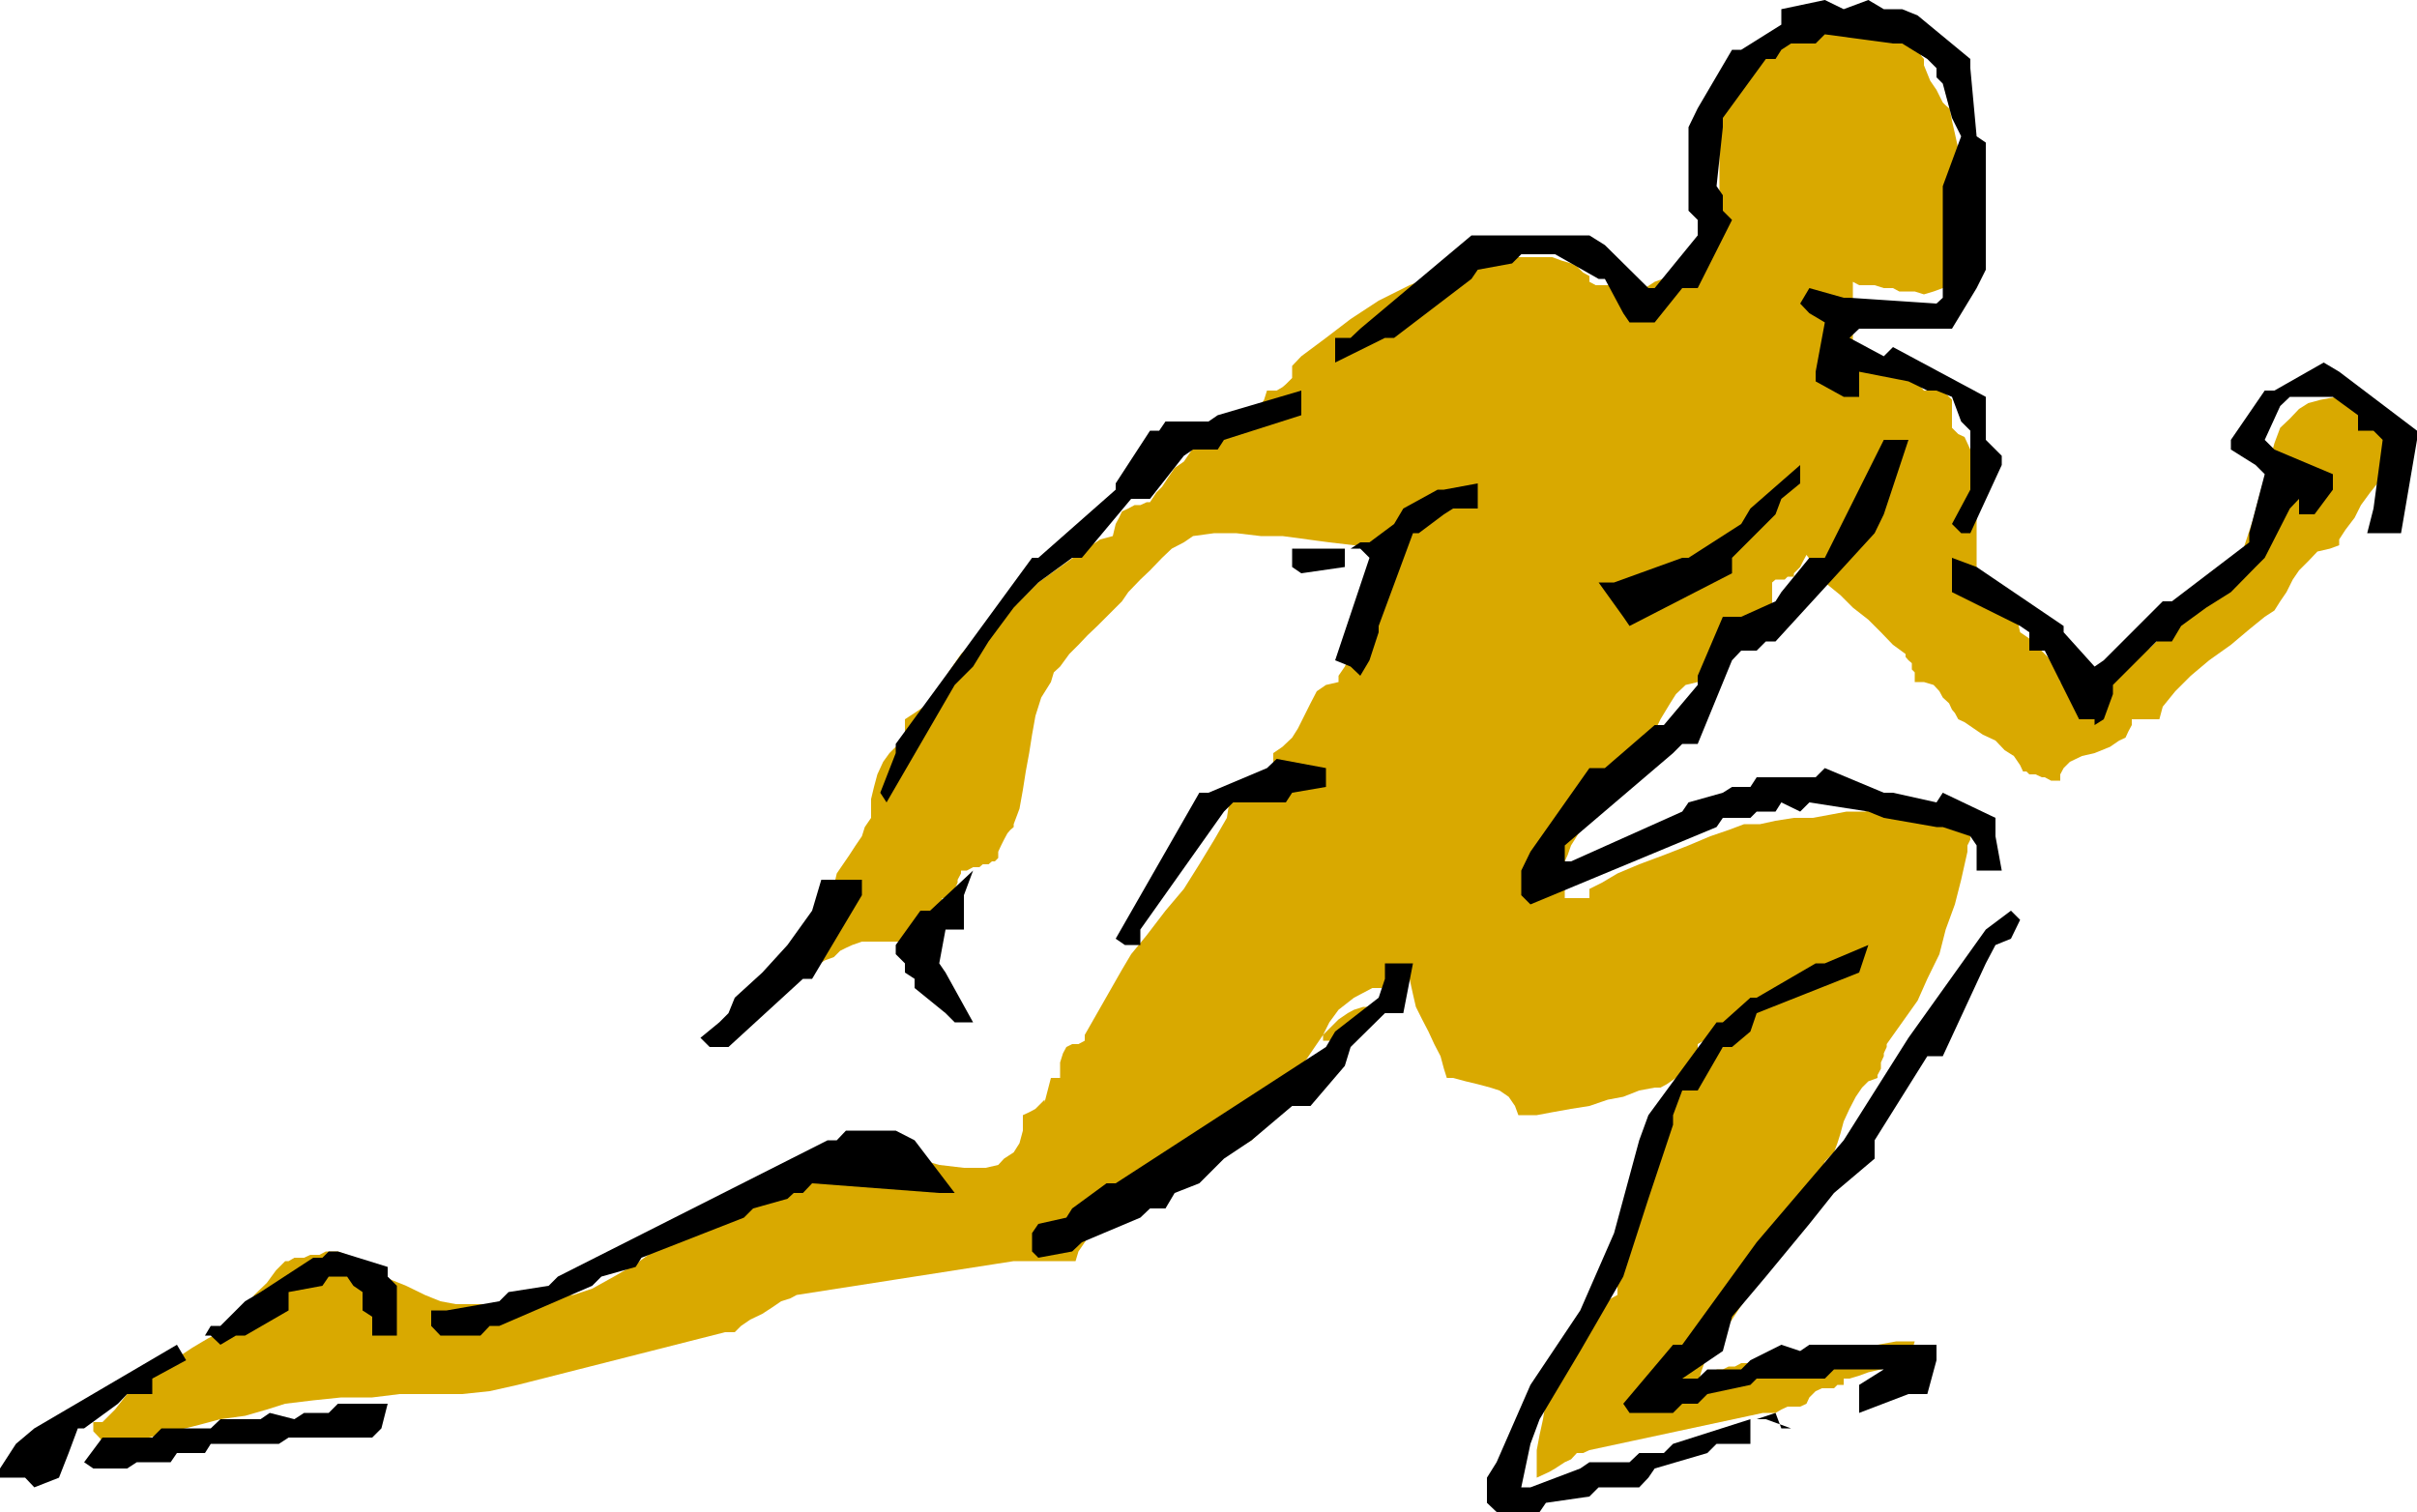 <svg height="300.288" viewBox="0 0 360 225.216" width="480" xmlns="http://www.w3.org/2000/svg"><path style="fill:#d9a900" d="M393.614 360.033v-9.72l.936.504h2.304l1.368.432h1.368l.936.504h2.304l1.368.432 1.44-.432 1.368-.504.936-.432 2.304-1.872 1.368-2.304.936-2.304.432-3.24v-2.736l-.936-2.808-2.736-1.368v-3.672l-.504-2.304-.432-1.872-.432-2.304-.504-1.872-.432-1.8v-2.304l.432 3.24.504 2.304v.864l-.504-.432-.432-.432-.936-1.872-.936-1.368-.936-2.304v-.937l-.432-.504v-.432l-.504-.432-.432-.504v-.935l-2.304-.432h-4.608l-2.304-.432-2.808-.504h-7.848l-.864.504-.504.864-.936.936-.864 1.368-1.44.504-.936.936h-1.368v1.368l-.432.936-.504 1.368-.432 1.368-.432.936-.504 1.368-.432.936v2.808l.432 2.304V343.4l-.432 1.872-.504.432-.864.936-1.872.936-1.872.936-1.8.936-2.304.864-1.44.936-1.368.504h-1.368l-.504-.504h-.864l-.936-.432h-2.304l-.936-.504v-.864l-.936-.504-.936-.936-.864-.432-1.44-.432-1.368-.504h-6.912l-5.112.504-4.608 1.8-4.608 1.872-4.608 2.304-4.176 2.736-3.672 2.808-3.672 2.736-1.368 1.44v1.8l-.504.504-.432.432-.504.432-.864.504h-1.44l-.432 1.368-.936 1.368-.936.936-1.368.936-1.872.432-1.368.936-1.368.504-1.296.432-.936.936-.936 1.368-.936 1.368-1.368.936-.936 1.368-.936 1.44-.864.864-.936 1.44h-.504l-.936.432h-.864l-.936.504-.936.432-.432.936-.504.936-.432 1.8-1.872.504-2.736 1.8-3.24 2.304-3.24 2.304-3.24 3.24-3.24 2.304-2.304 2.304-1.368 1.44-1.368 1.368-.936 1.368-.936 1.368-.936 1.872-1.368 1.368-1.368 1.872-1.368.936-1.44.936v3.672l-1.368.432-.936.936-.936 1.296-.864 1.872-.504 1.872-.432 1.8v2.808l-.936 1.368-.432 1.368-.936 1.368-.936 1.44-.936 1.368-.936 1.368-.432 1.872v1.8l-.936.504-.936.936-.936 1.368-.864 1.368-.936 1.872-.504 1.8-.432 1.872v.936h1.368l1.368-.432 1.44-.936 1.368-.504.936-.936.864-.432.936-.432 1.44-.504h10.584v-.935l.432-.864.504-.936v-.936l.432-.936v-1.872h.504l.432-.432.432-.432.504-.504.432-.936v-.432l.504-.936v-.432h.864l.936-.504h.936l.504-.432h.864l.504-.432h.432l.504-.504v-.936l.432-.936.432-.864.504-.936.432-.504.504-.432v-.432l.864-2.304.504-2.808.432-2.736.504-2.736.432-2.736.504-2.808.864-2.736 1.44-2.304.432-1.44.936-.864 1.368-1.872 1.368-1.368 1.368-1.44 1.44-1.368 1.368-1.368.936-.936 1.368-1.368.936-1.368 1.8-1.872 1.44-1.368 1.8-1.872 1.44-1.368 1.8-.936 1.368-.936 3.168-.432h3.24l3.672.432h3.24l3.744.504 3.24.432 3.672.432h2.736v12.96l-.432.432-.936 1.44-.936.864-1.368 1.44-.432.936-.936 1.368v.936l-1.872.432-1.368.936-.936 1.8-.936 1.872-.936 1.872-.864 1.368-1.44 1.368-1.368.936v1.8l-.432.936v.864l-.504.504v1.368h-1.368l-.432.432h-.504l-.936.504h-.432l-.936.432h-.936l-.432 2.808-1.872 3.24-2.232 3.672-2.304 3.672-2.736 3.24-2.808 3.672-2.304 2.808-1.368 2.304-5.544 9.72v.864l-.936.504h-.936l-.864.432-.504.936-.432 1.368v2.304h-1.368l-1.44 5.544.504-1.368v-.936l-.504.504-.432.432-.432.432-.936.504-.936.432v2.304l-.504 1.872-.864 1.368-1.44.936-.864.936-1.872.432h-3.24l-3.672-.432-3.24-.936-3.24-.936h-4.608l-1.872.504-1.368.864-1.872.936-1.368 1.44-1.368.432-.936.936h-1.8l-.936.432h-1.44l-.864.504h-1.44l-1.368.432h-1.368l-3.24 1.872-3.24 1.8-3.24 2.304-3.24 1.872-3.168 2.304-3.24 1.872-3.24 1.8-2.808.936h-4.104l-.504.504-1.368.432-1.872.432h-9.648l-2.304-.432-2.304-.936-2.808-1.368-2.304-.936-2.736-1.368-1.872-1.368-1.872-.936-1.368-.504h-1.8l-.936.504h-1.368l-.936.432h-1.44l-.864.504h-.504l-.432.432-.936.936-1.368 1.872-1.872 1.8-1.368 2.304-1.368 1.368-1.44 1.44-.864.432-1.872.936-2.304 1.368-2.808 1.872-2.304 1.368-2.304 1.872-2.304 1.8-1.8 2.304-1.872 1.872h-1.368v1.368l1.368 1.44h3.24l3.672-.504 3.672-.936 3.744-.936 3.24-.864 3.672-.504 3.24-.936 2.736-.864 4.176-.504 4.176-.432h4.608l4.104-.504h9.288l4.104-.432 4.176-.936 30.888-7.848h1.44l.936-.936 1.368-.936 1.8-.864 1.44-.936 1.368-.936 1.368-.432.936-.504 32.328-5.04h9.216l.432-1.44.936-1.368.936-1.368 1.872-1.368 4.104-2.808 4.608-2.304 4.608-2.736 4.608-2.304 4.104-2.304 2.304-2.304 1.44-2.376 1.368-2.736 1.8-2.736 1.872-2.808 1.872-2.736 2.304-2.304 1.368-.936.936-.504 1.368-.432h1.368l-3.672 3.24-2.304 1.8h-1.368v-.864l.936-1.872 1.368-1.872 2.304-1.8 2.736-1.44h1.368l.936-.432h.504l.936-.432h.432l.936-.504h.432l.504 2.304.432 1.872.936 1.872.936 1.8.864 1.872.936 1.8.504 1.872.432 1.368h.936l1.872.504 1.8.432 1.872.504 1.368.432 1.368.936.936 1.368.504 1.368h2.736l2.304-.432 2.808-.504 2.736-.432 2.736-.936 2.304-.432 2.376-.936 2.304-.432h.864l.936-.504 1.368-.936.936-.864.936-.936.936-1.44.432-.864v-.936l.936-.504h.504l.864-.432.936-.432.936-.504.432-.432.504-.936.432-.936-.432 2.304-.936 1.872-1.872 1.8-1.8 1.872-1.872 1.872-1.872 1.368-1.368 1.872-.936 1.8v3.744l-.432.864v1.44l-.432 1.368v1.872l-.936 1.8-.504 2.304-.864 2.304-.936 2.304-.936 2.808-.936 2.304-.432 2.304v1.368l-.936.504-1.368.864-1.44.936-1.368 1.368-1.368 1.872-1.368 1.368-.936 1.44-.504 1.368-.432 1.8-.432 1.872-.504 2.304-.432 2.808-.504 2.304-.432 2.304v4.104l.936-.432.936-.432.864-.504 1.44-.936.936-.432.864-.936h.936l.936-.432 25.848-5.544h1.872l.864-.504.936-.432h1.872l.936-.432.432-.936.504-.504.432-.432.936-.432h1.8l.504-.504h.936v-.936h.864l1.44-.432 1.368-.504 1.872-.432 1.8-.432 1.872-.936.936-1.368.432-1.44h-2.736l-2.808.504h-3.24l-3.24.432-3.168.504-2.808.432-2.736.432-1.872.504h-1.368l-.936.432h-.936l-.936.504h-.936l-.864.432h-.936v.936l-.504.432-.432.504h-.432l-.504.432h-.936l.504-1.872.936-2.736 1.8-2.304 1.872-2.808 1.8-2.736 1.872-2.304 1.368-2.304.936-1.368.504-1.872.864-1.872 1.44-2.304 1.368-2.304 1.368-2.304 1.368-1.8.936-2.376 1.368-1.368.504-1.368.432-1.368.504-1.872.864-1.872.936-1.8.936-1.368.936-.936 1.368-.504v-.432l.504-.936v-.936l.432-.936v-.432l.432-.936v-.432l2.304-3.24 2.304-3.24 1.44-3.24 1.8-3.672.936-3.672 1.368-3.744.936-3.672.936-4.176v-.936l.432-.864v-1.44l.504-.432.432-.432v-.504l-.432-.432-.504-.504-.864-.432-1.872-.432-2.304-.504h-5.112l-2.304.504h-1.368l-1.872.432h-2.736l-2.304.432-2.736.504h-2.808l-2.736.432-2.304.504h-2.376l-2.304.864-2.736.936-3.24 1.368-3.672 1.44-3.672 1.368-3.24 1.368-2.304 1.368-1.872.936v1.368h-3.672v-5.472l.432-.936.504-1.44.864-1.368.936-1.8.936-1.872 1.368-1.872 1.368-.936 1.44-.432v-.432l.432-.936v-.504l.432-.864v-.936l.504-.504v-1.296l1.872-.432 1.368-.936.936-1.872.864-1.8 1.44-2.376.864-1.368 1.44-1.368 1.8-.432.504-.936.432-1.368.504-.936.864-1.44.936-.864.936-.504.432-.432.936-.504v-.864l.504-.936.432-.504.432-.432.936-.432.936-.504h2.304v-4.176l.504-.432h1.368l.432-.432h.936l.936-.504h.936l-.936.504h-.936v-.504l.432-.432.504-.504.432-.864.504-.936 1.368 1.8 1.368 2.304 2.304 1.872 1.872 1.872 2.304 1.8 1.872 1.872 1.8 1.872 1.872 1.368v.432l.432.504.504.432v.936l.432.432v1.44h1.368l1.44.432.864.936.504.936.936.864.432.936.432.504.504.936.936.432 1.368.936 1.368.936 1.872.864 1.368 1.44 1.368.864.936 1.368.432.936h.504l.432.432h.936l.936.432h.432l.936.504h1.368v-.936l.504-.936.432-.432.504-.504 1.8-.864 1.872-.432 2.304-.936 1.368-.936.936-.432.432-.936.504-.936v-.864h4.104l.504-1.872 1.872-2.304 2.304-2.304 2.736-2.304 3.24-2.304 2.736-2.304 2.304-1.872 1.44-.936.864-1.368.936-1.368.936-1.872.936-1.368 1.368-1.368 1.368-1.44 1.872-.432 1.368-.504v-.864l.936-1.44 1.368-1.8.936-1.872 1.368-1.872 1.44-1.8 1.368-1.368.432-.936h1.368v-5.544h-.432l-.936-.504-.432-.864-.936-.504-.936-.936-.936-.432-.864-.432-1.44-.504-2.736-.432-2.304.432-1.872.504-1.368.864-1.368 1.44-1.44 1.368-.864 2.304-.504 1.872-1.368 4.608-1.368 5.04-1.368 4.176-1.872 3.672-1.368 1.872-2.304 1.8-2.304 2.376-3.24 2.304-2.808 2.736-3.24 1.872-2.736 1.8-2.304 1.44h-5.112l-.432-1.872-.936-1.368-.936-.936-1.368-1.368-.936-.936-1.368-.936-.432-1.872-.504-1.368-.432-.432-.936-.504-.432-.936-.936-.864-.504-.936-.936-.936-.432-.936h-.936v-17.064l-.432-.432-.504-.936-.432-.936-.432-.936-.936-.432-.504-.504-.432-.432v-4.176l-1.368-1.368h-4.176 1.872-.504l-.432-.504-.504-.432-.432-.936v-.936h-2.736v-.864h-.504l-.936-.504h-.864l-.936-.432-.936-.504-.936-.432-.936-.432z" transform="translate(-117.638 -308.337)"/><path style="fill:#000" d="M339.11 532.185v-3.744l1.44-2.304 5.04-11.52 7.416-11.088 5.04-11.52 3.744-13.824 1.368-3.744 10.152-13.824h.936l4.104-3.672h.936l8.784-5.112h1.368l6.48-2.736-1.368 4.104-15.264 6.048-.936 2.736-2.736 2.304h-1.368l-3.744 6.48h-2.304l-1.368 3.672v1.44l-3.672 11.016-3.744 11.592-6.408 11.088-6.048 10.152-1.368 3.672-1.368 6.48h1.368l7.416-2.808 1.368-.936h5.976l1.44-1.368h3.672l1.368-1.368 11.52-3.672v3.672h-5.04l-1.368 1.368-7.848 2.304-.936 1.368-1.368 1.44h-6.048l-1.368 1.368-6.48.936-.936 1.368h-6.408zm-217.728-3.745h-3.744v-1.367l2.376-3.672 2.736-2.304 21.24-12.456 1.368 2.304-5.04 2.736v2.304h-3.744l-1.368 1.44-5.04 3.672h-.936l-1.368 3.672-1.44 3.672-3.672 1.44z" transform="translate(-117.638 -308.337)"/><path style="fill:#000" d="m130.166 526.137 2.736-3.672h7.416l1.368-1.368h7.344l1.44-1.368h5.976l1.368-.936 3.672.936 1.44-.936h3.672l1.368-1.368h7.416l-.936 3.672-1.368 1.368h-12.456l-1.44.936H149.03l-.864 1.368h-4.176l-.936 1.368h-5.04l-1.44.936h-5.04zm250.488-6.408h-1.368l2.808-.936.864 2.304h1.44z" transform="translate(-117.638 -308.337)"/><path style="fill:#000" d="m359.414 517.425 7.416-8.784h1.368l11.088-15.264 12.96-15.192 9.648-15.264 11.52-16.128 3.744-2.808 1.368 1.368-1.368 2.808-2.304.936-1.44 2.736-6.408 13.824h-2.304l-7.848 12.528v2.736l-6.048 5.112-3.672 4.608-6.48 7.848-5.04 5.976-1.368 5.112-6.048 4.104h2.304l1.44-1.368h5.04l1.368-1.368 4.608-2.304 2.808.936 1.368-.936h18.936v2.304l-1.368 5.04h-2.808l-7.344 2.808v-4.176l3.672-2.304h-7.416l-1.368 1.368h-10.152l-.936.936-6.408 1.368-1.44 1.44h-2.304l-1.368 1.368h-6.48zM149.03 507.273h-.864l.864-1.44h1.44l3.672-3.672 2.304-1.368 7.848-5.112h1.368l.936-.936h1.368l7.416 2.304v1.44l1.368 1.368v7.416h-3.672v-2.808l-1.44-.936v-2.736l-1.368-.936-.936-1.368h-2.736l-.936 1.368-5.04.936v2.736l-6.48 3.744h-1.368l-2.304 1.368zm32.832-1.44v-2.304h2.304l7.848-1.368 1.368-1.368 5.976-.936 1.368-1.368 40.176-20.304h1.368l1.368-1.44h7.416l2.808 1.44 5.976 7.848h-2.304l-18.936-1.44-1.368 1.44h-1.368l-.936.864-5.112 1.44-1.368 1.368-15.264 5.976-.864 1.368-5.112 1.44-1.368 1.368-13.824 5.976h-1.44l-1.368 1.44h-5.976zm89.496-11.088v-2.736l.936-1.368 4.176-.936.864-1.368 5.112-3.744h1.368l31.32-20.304 1.368-2.304 6.48-5.04.936-2.808v-2.304h4.176l-1.44 7.416h-2.736l-5.112 5.04-.864 2.808-5.112 5.976h-2.736l-6.048 5.112-4.104 2.736-3.672 3.672-3.672 1.44-1.368 2.304h-2.304l-1.44 1.368-8.712 3.672-1.44 1.368-5.04.936zm-49.392-31.825 2.808-2.303 1.368-1.368.936-2.304 4.104-3.744 3.744-4.104 3.672-5.112 1.368-4.608h6.048v2.304l-7.416 12.456h-1.368l-11.088 10.152h-2.808zm36.504-3.671-4.608-3.744v-1.368l-1.44-.936v-1.368l-1.368-1.368v-1.368l3.672-5.112h1.44l6.408-5.976-1.368 3.672v5.112h-2.736l-.936 5.04.936 1.368 4.104 7.416h-2.736zm25.344-11.089 12.456-21.743h1.368l8.712-3.672 1.44-1.368 7.344 1.368v2.808l-5.04.864-.936 1.44h-7.848l-1.368 1.368-12.456 17.568v2.304h-2.304zm60.408-6.48v-3.671l1.368-2.808 8.784-12.456h2.304l7.416-6.408h1.368l5.04-5.976v-1.368l3.744-8.784h2.736l5.112-2.304.864-1.368 4.176-5.112h2.304l8.784-17.568h3.672l-3.672 11.088-1.368 2.808-14.76 16.128h-1.44l-1.368 1.368h-2.304l-1.368 1.44-5.112 12.456h-2.304l-1.368 1.368-16.128 13.752v2.376h.936l16.56-7.416.936-1.368 5.112-1.44 1.368-.864h2.736l.936-1.44h8.784l1.368-1.368 8.784 3.672h1.368l6.48 1.44.936-1.44 7.848 3.744v2.736l.936 5.112h-3.744v-3.744l-.936-1.368-4.104-1.368h-.936l-7.848-1.368-2.304-.936-8.784-1.368-1.368 1.368-2.808-1.368-.864 1.368h-2.808l-.936.936h-4.104l-.936 1.368-27.72 11.52zm-95.472-15.263 2.304-5.904v-1.368l20.304-27.72h.936l11.52-10.152v-.936l5.112-7.848h1.368l.936-1.368h6.408l1.368-.936 12.456-3.672v3.672l-11.52 3.672-.936 1.44h-3.672l-1.368.936-5.04 6.408h-2.808l-7.344 8.784h-1.44l-5.04 3.672-3.672 3.744-3.744 5.04-2.304 3.744-2.736 2.736-10.152 17.496zm178.56-10.944-5.112-10.224h-2.304v-2.736l-1.368-.936-10.152-5.04v-5.112l3.672 1.368 12.96 8.784v.936l4.608 5.112 1.368-.936 8.784-8.784h1.368l11.52-8.784v-1.368l2.304-8.784-1.368-1.368-3.672-2.304v-1.44l5.04-7.344h1.44l7.344-4.176 2.304 1.368 11.592 8.784v1.368l-2.376 13.896h-5.04l.936-3.672 1.368-10.224-1.368-1.368h-2.304v-2.304l-3.744-2.736h-6.408l-1.44 1.368-2.304 5.04 1.44 1.44 8.712 3.672v2.304l-2.736 3.672h-2.304v-2.304l-1.368 1.44-3.744 7.344-1.368 1.368-3.672 3.744-3.672 2.304-3.744 2.736-1.368 2.304h-2.304l-1.368 1.368-5.112 5.112v1.368l-1.368 3.744-1.368.864v-.864zm-110.808-8.784 5.112-15.264-1.368-1.368h-1.44l1.44-.936h1.368l3.672-2.736 1.368-2.304 5.112-2.808h.936l5.04-.936v3.744h-3.672l-1.368.864-3.744 2.808h-.864l-5.112 13.824v.936l-1.368 4.176-1.368 2.304-1.44-1.368zm42.912-6.48-3.672-5.112h2.304l10.152-3.672h.936l7.848-5.04 1.368-2.304 7.416-6.48v2.736l-2.808 2.304-.864 2.304-6.48 6.48v2.304l-15.264 7.848zm-49.32-7.416v-2.736h7.848v2.736l-6.48.936z" transform="translate(-117.638 -308.337)"/><path style="fill:#000" d="m408.374 386.385 2.736-5.112v-8.784l-1.368-1.368-1.368-3.672-2.304-.936h-1.368l-2.808-1.368-7.344-1.44v3.744h-2.304l-4.176-2.304v-1.44l1.368-7.344-2.304-1.368-1.368-1.44 1.368-2.304 5.112 1.44h.864l12.96.864.936-.864v-16.632l2.736-7.416-1.368-2.736-1.368-5.112-.936-.936v-1.368l-1.368-1.368-3.744-2.304h-1.368l-10.152-1.368-1.368 1.368h-3.672l-1.44.936-.864 1.368h-1.44l-6.408 8.784v1.368l-.936 8.784.936 1.368v2.304l1.368 1.368-5.112 10.152h-2.304l-4.104 5.112h-3.744l-.936-1.368-2.736-5.112h-.936l-6.48-3.672h-5.04l-1.368 1.368-5.112.936-.936 1.368-11.52 8.784h-1.368l-7.416 3.672v-3.672h2.304l1.44-1.368 16.56-13.896h17.568l2.304 1.44 6.48 6.408h.936l6.408-7.848v-2.304l-1.368-1.368v-12.456l1.368-2.808 5.112-8.712h1.368l5.976-3.744v-2.304l6.48-1.368 2.808 1.368 3.672-1.368 2.304 1.368h2.736l2.304.936 7.848 6.48v1.368l.936 10.152 1.368.936v18.936l-1.368 2.736-3.672 6.048H394.55l-1.44 1.368 5.112 2.736 1.368-1.368 13.824 7.416v6.408l1.44 1.44.936.936v1.368l-4.68 10.152h-1.368z" transform="translate(-117.638 -308.337)"/></svg>
